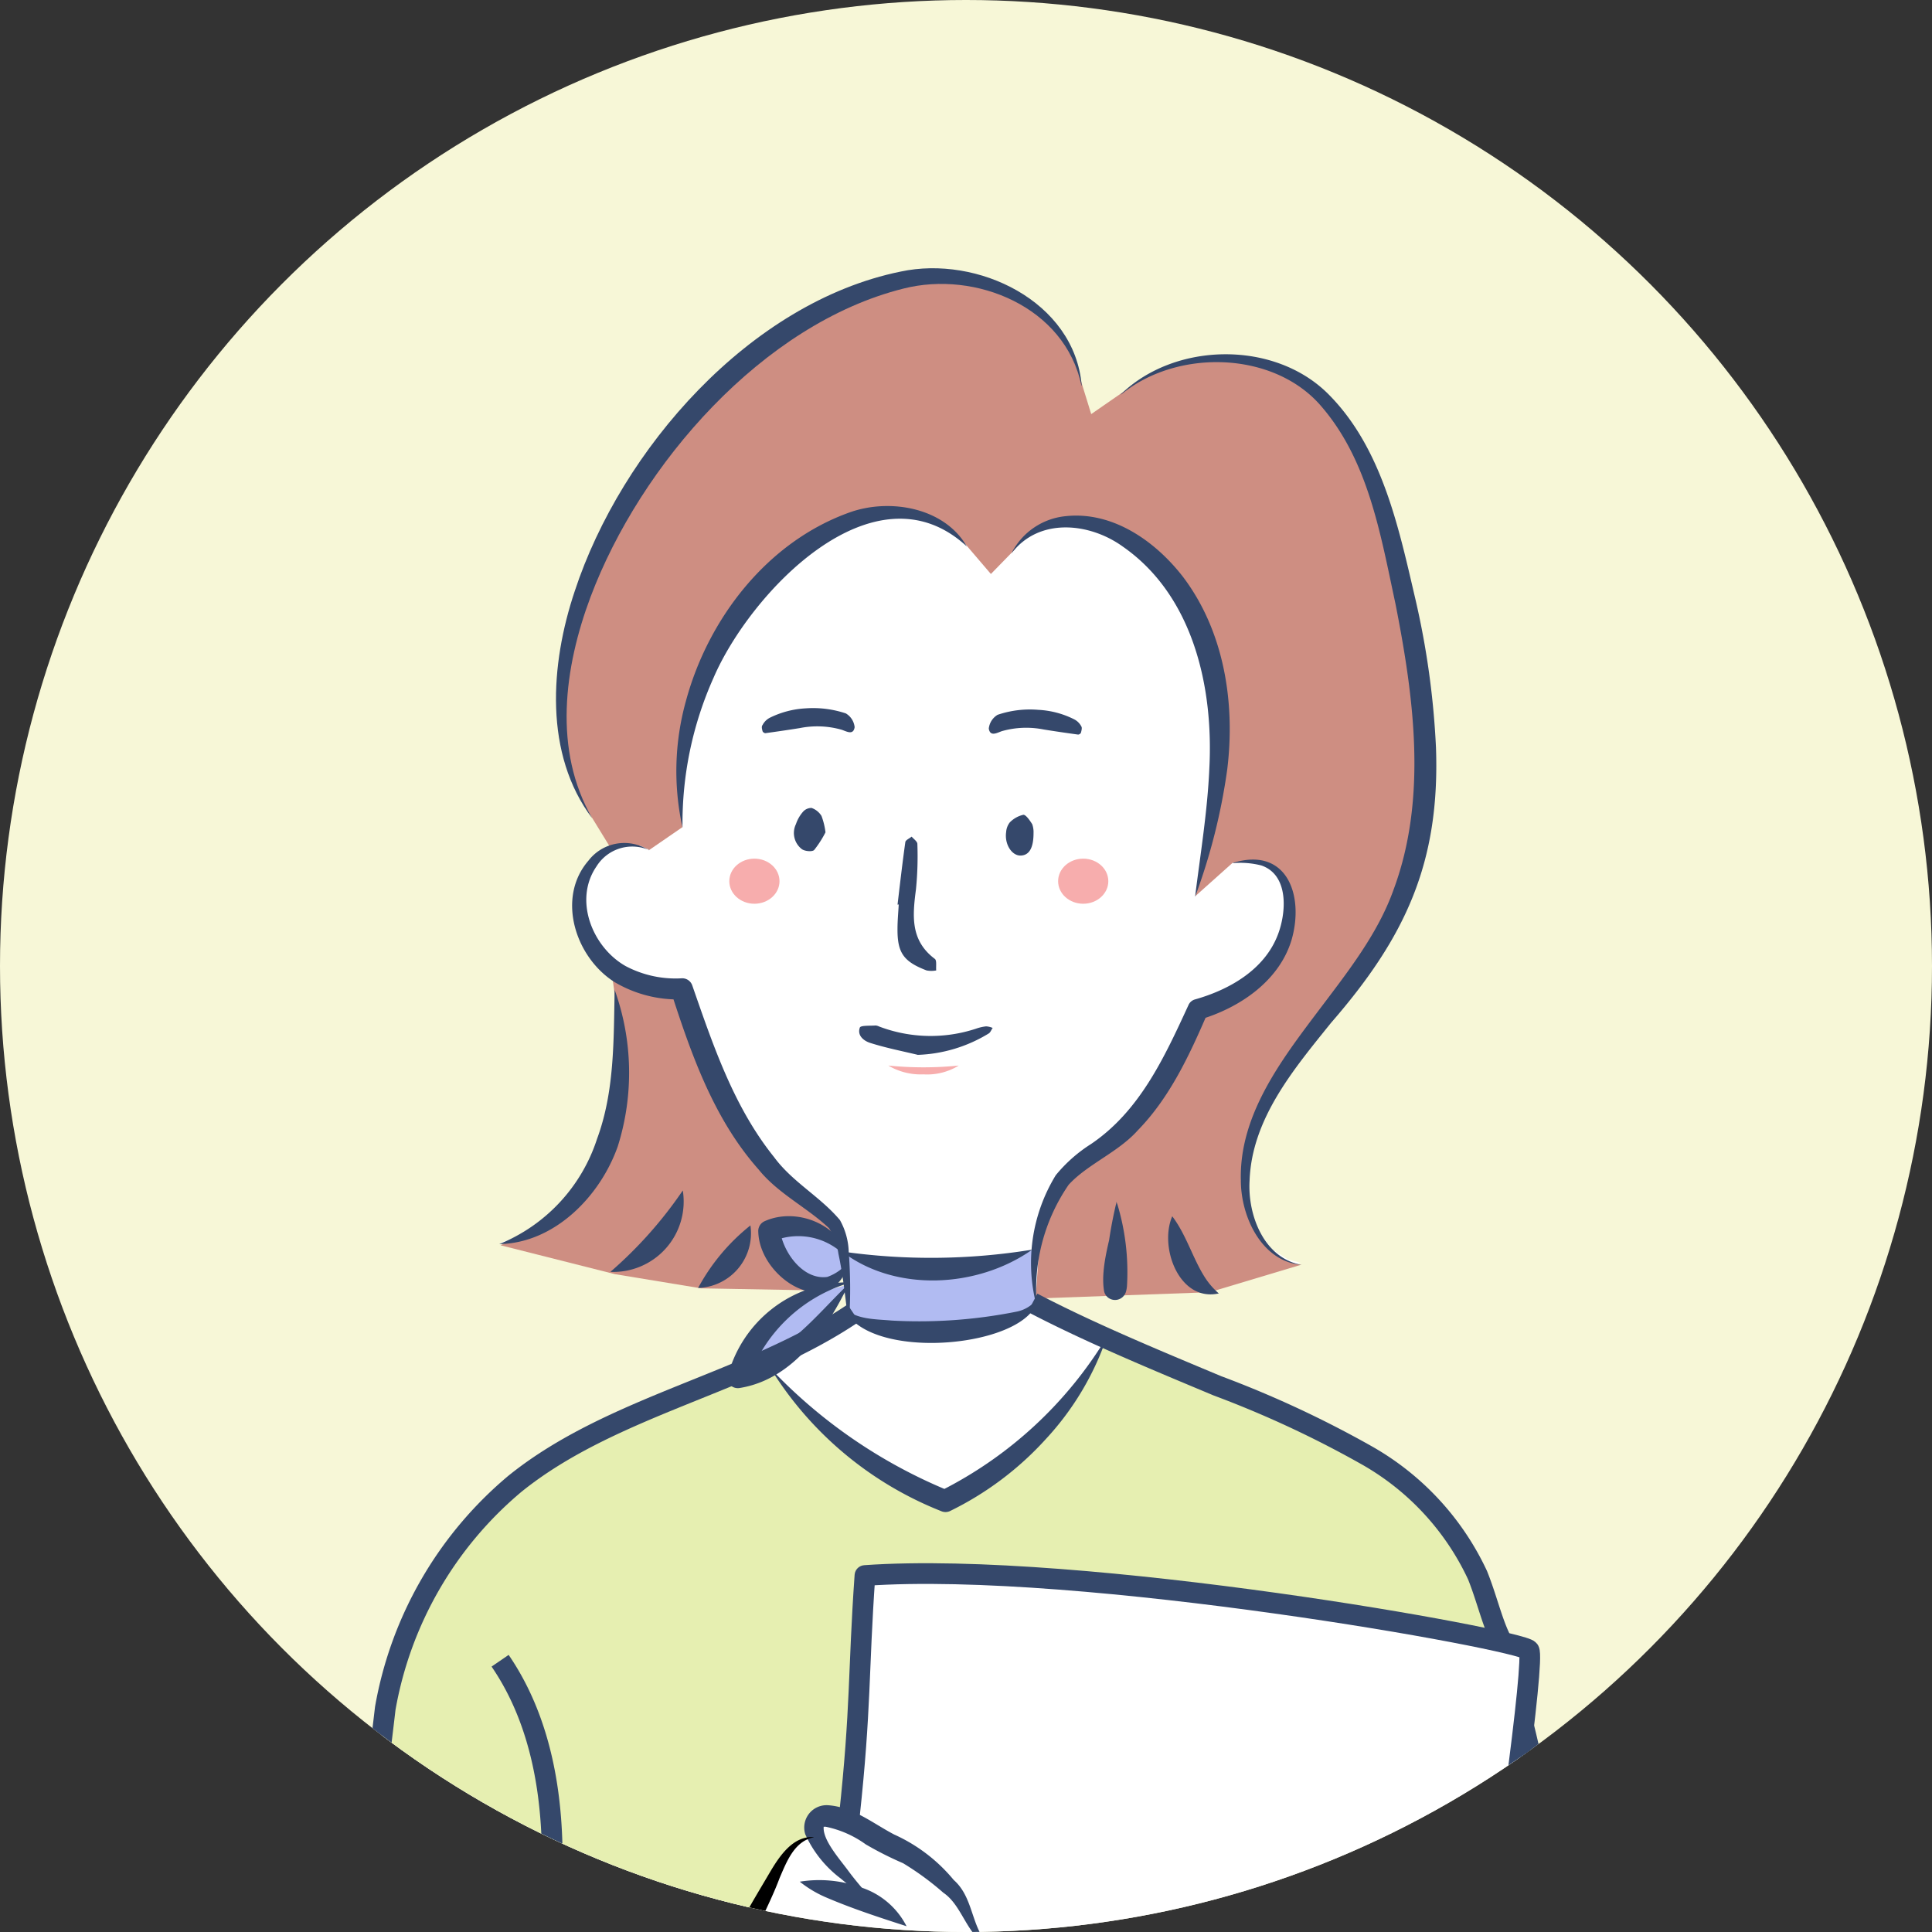 <svg id="コンポーネント_6_2" data-name="コンポーネント 6 – 2" xmlns="http://www.w3.org/2000/svg" xmlns:xlink="http://www.w3.org/1999/xlink" width="140" height="140" viewBox="0 0 140 140">
  <rect x="0" y="0" width="140" height="140" fill="#333333" stroke="none"/>
  <defs>
    <clipPath id="clip-path">
      <circle id="楕円形_9" data-name="楕円形 9" cx="70" cy="70" r="70" transform="translate(0 -0.299)" fill="#f7f7d7"/>
    </clipPath>
  </defs>
  <g id="グループ_36" data-name="グループ 36" transform="translate(-585 -1100.701)">
    <circle id="楕円形_11" data-name="楕円形 11" cx="70" cy="70" r="70" transform="translate(585 1100.701)" fill="#f7f7d7"/>
    <g id="マスクグループ_2" data-name="マスクグループ 2" transform="translate(585 1101)" clip-path="url(#clip-path)">
      <g id="グループ_21" data-name="グループ 21" transform="translate(18.585 19.139)">
        <g id="マネージャー" transform="translate(0 0)">
          <path id="パス_168" data-name="パス 168" d="M116.064,181.28l-1.232.057-2.783,1.411-3.53,4.027,4.187-1.27Z" transform="translate(-73.14 -107.464)" fill="#fff"/>
          <path id="パス_169" data-name="パス 169" d="M77.587,105.586l1.347,2.178-1.551,1.5-.74,1.8.511,3.242,1.985,3.019.153,1.395.089,7.012L77.587,132.1,74.1,135.3,70.93,136.5l8.049,2.025,6.415,1.089,8.157.121,1.481-.567,1.091-.739.134,3.369-4.972,2.815-13.41,5.458-5.987,3.9-5.425,5.974-3.517,7.8-4.921,33.139L53.55,226.74l.37,14.337,1.481,7.955,2.968,6.936.46,8.324,1.883.879.191,2.153,2.611,13.28L61.56,292.941l.274,3.2,3.906,7.305.243,34.03,2.968,31.808,6.427,33.164,5.189,17.509,1.832.561.511,9.56-8.221,9.809L61.758,456.093l-2.381,4.165.236,3.3,4.7,1.274,13.978-2.376L91.744,454.7l6.9-8.745.057-9.318-.868-3.7-1.219-14.413,8.234-3.936,2.381-1.446,4.813,1.446,1.111,12.509-1.966,14.662-.9,9.923,1.474,7.28,6.459,7.834,5.272,2.217,4.7-1.389,7.442-10.057-.83-5.414-5.01-15.108-3.045-9.484.721-10.726,5.993-.981,1.755-2.987,3.932-22.464,2.7-22.967,3.185-33.2-.938-44.711-3.447-29.215-5.693-30.273-1.723-5.949.811-1.847,3.389-.134,1.2-8.057L146,212l2.081-3.847.089-20.566-3.1-15.018.185-6.1-2.464-1.459L141.243,159l-8.661-7.828L110.14,141.164l-.383-.853,5.91-.178,6.574-.248,6.676-1.936-.9-.242-1.187-.752-1.181-1.573-.855-3.172.747-3.968,2.936-5.579,6.1-7.789,2.968-8.051L137.432,96.1,135.5,84.695l-2.936-7.318-3.632-3.548-4.028-1.567-3.274.1-1.96.541-2.457,1.1-3.459,2.548-.728-2.229-.37-1.554-1.111-2.178L108.582,67.9l-5.457-1.58-7.244,1.764-7.532,4.4L79.075,84.44l-3.089,7.586-.562,6.579.4,3.286.753,1.962Z" transform="translate(-53.256 -65.88)" fill="#fff"/>
          <path id="パス_170" data-name="パス 170" d="M143,653.727l-.7,12.172,3.357,8.125,7.915,7.187,3.8.2,5.24-3.613,5.068-8.157-2.93-13.2-2.521-4.736-1.519,11.929-2.885,4.423-5.106.485-6.881-6.147Z" transform="translate(-85.359 -278.49)" fill="#514e4c"/>
          <path id="パス_171" data-name="パス 171" d="M101.452,645.31l-6.791,7.436-8.406,6.485L79.228,662.1l-5.387-.077-2.311-3.4-6.466,8.336-2.055,2.9-.249,4.072,2.815.862,5.8.338,14.482-4.3,12.568-9.491,3.319-4.761Z" transform="translate(-56.588 -276.175)" fill="#514e4c"/>
          <path id="パス_172" data-name="パス 172" d="M84.853,317.713l-5.425,23.2-4.334,27.867-2.011,21.88-.913,29.4L75.655,458.4l5.093,27.848,6.5,24.44,10.327-.089,12.2-4.213,4.187-3.217,7.168,1.966,13.27,2.03,6.74-1.009L147,471.085l3.676-36.075,1.136-25.123-1.04-30.088L146.523,346.4l-4.474-23.565-2.03-8.719-3.651,1.34-6.4,1.73-11.578.97-12.861-3.811-7.149,2.445-7.225,1.232-3.434.115Z" transform="translate(-59.992 -156.376)" fill="#a38672"/>
          <path id="パス_173" data-name="パス 173" d="M173.953,233.41l-4,22.774-28.027-5.776-7.615-2.687.013,6.421-2.5,5.068,4.883,1.308,3.8,6,10.538,7.1,9.612,2.062,9.555-1.155,4.679-2.566,1.711-5.585-.721-17.106Z" transform="translate(-81.569 -126.575)" fill="#e6efb1"/>
          <path id="パス_174" data-name="パス 174" d="M90.327,189.377l.7,1.123,6.115,5.681,6.153,3.064,6.07-4.4,2.9-3.319,2.464-4.168,12.4,5.61,9.242,4.653,5.521,7.123,1.615,5.03-28.486-4.589L97.4,204.74l-1.5,17.182-1.155.083-1.232.811-.089.823-.5.07-.919.562-2.923,4.857-1.519,3.887.338,2.445-.1,2.068.543,1.455,5.559,2.228-1.768,19.244,39.011,5.438,2.725.4-.753,1.972L125,271.057l-9.8,1.4-8.074-1.251-8.5-2.713-7.653,2.776-6.485.938-4.206.013-2.336-.364-5.317,22.1-2.821,15.644-9.07-.651-2.119-.625-.651-8.961-4.13-11.163-.753-11.425,5.789-38.239,4.276-28.365,4.225-7.634,6.791-6.44Z" transform="translate(-53.09 -109.9)" fill="#e6efb1"/>
          <path id="パス_175" data-name="パス 175" d="M116.245,176.39l6.076,1.008,7.9-1.309-.077,3.97-2.8,1.755-5.993.389-4.723-1.27-.185-1.87-.664.862-2.911,2.872-2.815,1.149.7-2.33,2.872-2.177,2.789-.76-.153-.881-1.066.6-3.562-1.053-.677-2.483,2.713-.434Z" transform="translate(-73.697 -104.986)" fill="#b1bbf2"/>
          <path id="パス_176" data-name="パス 176" d="M88.839,145.222,89.2,147.9l.1,6.376-1.806,5.5-2.853,3.606-3.849,1.717,8.291,2.094,6.249,1.028,8.119.147L101.03,165.8l-.645-1.921,2.828.006,2.279,1.085-1.04-1.921-4.321-3.485-4.5-7.71-2.017-5.419-4.927-1.545Z" transform="translate(-63.11 -94.301)" fill="#ce8e82"/>
          <path id="パス_177" data-name="パス 177" d="M126.12,76.384l-.977-3.159-.613-1.481L123.5,70.187l-3.025-2.381-5.559-1.666-9.012,3.108-8.157,6.485-6.1,8.317-3.5,9.287-.389,5.9.683,3.07.466,1.538L89.56,105l1.743,2.84,1.091-.287,1.028.1.677.313,2.394-1.647-.2-2.253.243-4.3,2.432-6.523,6.383-7.442,4.372-2.042,4.442-.038,2.291,1.449,2.394,2.8,1.538-1.577,1.264-1.43,2.942-.657,3.491.549,3.766,3.242,3.332,6.4.057,9.81-1.577,7.008,2.713-2.425,1.947-.147,1.494.919.5,1.947-.243,2.521-1.825,3.345L133.99,119.7l-4.283,7.366-5.074,4.111-2.17,3.862-.37,5.432,12.6-.453,6.632-1.991-.3-.045-.536-.147-.677-.326-1.123-1.04-.945-1.634-.294-2.208.14-3.281,1.762-4.238,7.608-10.289,2.719-7.806.74-5.2L148.447,87.35l-2.208-6.989-2.521-4.385-3.951-2.962-3.268-.543-2.789-.089-2.451.728-1.411.7-.926.632Z" transform="translate(-65.631 -65.815)" fill="#ce8e82"/>
          <path id="パス_178" data-name="パス 178" d="M121.81,95.558c-6.7-6.21-15.714,3.37-18.357,9.517a25.767,25.767,0,0,0-2.247,10.851,18.957,18.957,0,0,1,.243-9.159c1.615-5.987,5.9-11.566,11.9-13.691,2.917-1.028,6.849-.332,8.464,2.489Z" transform="translate(-70.333 -75.395)" fill="#35486b"/>
          <path id="パス_179" data-name="パス 179" d="M138.84,96.4a4.934,4.934,0,0,1,3.932-2.649c3.408-.357,6.5,1.838,8.489,4.417,2.981,3.951,3.785,9.14,3.191,13.946a43.722,43.722,0,0,1-2.33,9.229c.389-3.128.9-6.223,1.034-9.306.313-5.923-1.187-12.542-6.268-16.078-2.394-1.73-6.051-2.132-8.049.466Z" transform="translate(-84.108 -75.788)" fill="#35486b"/>
          <path id="パス_180" data-name="パス 180" d="M173.278,231.74a111.158,111.158,0,0,1,2.949,33.605c-.223,2.994-.926,6.491-3.415,7.206a28.231,28.231,0,0,1-20.553.887,28.589,28.589,0,0,1-15.651-13.4,22.908,22.908,0,0,0-5.189-1.506,14.387,14.387,0,0,0,2.866-11.266,30.779,30.779,0,0,1,6.753,2.291,163.25,163.25,0,0,1,31.186,7.091" transform="translate(-81.424 -125.969)" fill="none" stroke="#35486b" stroke-linejoin="round" stroke-width="1.5"/>
          <path id="パス_181" data-name="パス 181" d="M141.2,183.35c4.136,2.17,9.1,4.219,13.4,6.019a76.212,76.212,0,0,1,10.851,5.055,19.405,19.405,0,0,1,7.991,8.661c.638,1.583,1.034,3.3,1.64,4.557" transform="translate(-84.961 -108.383)" fill="none" stroke="#35486b" stroke-linejoin="round" stroke-width="1.5"/>
          <path id="パス_182" data-name="パス 182" d="M155.631,133.011c3.945-1.225,5.208,2.362,4.27,5.585-.9,2.974-3.747,4.889-6.574,5.744l.479-.421c-1.277,2.962-2.719,6.089-5.049,8.47-1.417,1.589-3.657,2.457-5.01,3.945a13.4,13.4,0,0,0-2.291,8.878,12.179,12.179,0,0,1,1.36-9.574,10.69,10.69,0,0,1,2.553-2.259c3.536-2.394,5.31-6.262,7.059-10.059a.728.728,0,0,1,.479-.421c2.5-.708,5.01-2.145,5.987-4.647.638-1.621.836-4.372-1.181-5.061a6.132,6.132,0,0,0-2.062-.166Z" transform="translate(-84.897 -89.915)" fill="#35486b"/>
          <path id="パス_183" data-name="パス 183" d="M96.469,184.62c-7.493,5.068-17.476,6.683-24.516,12.363a27.4,27.4,0,0,0-9.4,16.276Q60.3,232.523,56.807,251.6c-1.449,7.908-3.07,15.829-3.325,23.872s.957,16.3,4.71,23.195a28.18,28.18,0,0,0,.715,8.891,29.245,29.245,0,0,0,11.278,1.13" transform="translate(-53.22 -108.905)" fill="none" stroke="#35486b" stroke-linejoin="round" stroke-width="1.5"/>
          <path id="パス_184" data-name="パス 184" d="M94.527,131.395a3.051,3.051,0,0,0-3.83,1.168c-1.691,2.451-.287,5.879,2.113,7.232a7.749,7.749,0,0,0,4.091.881.766.766,0,0,1,.734.523c1.519,4.366,3.013,8.815,5.93,12.44,1.328,1.806,3.338,2.853,4.768,4.557a5.023,5.023,0,0,1,.638,2.323,34.712,34.712,0,0,1,0,5.342c-.211-1.755-.383-3.511-.747-5.227a4.723,4.723,0,0,0-.677-1.845c-1.589-1.506-3.689-2.5-5.106-4.257-3.236-3.645-4.864-8.3-6.338-12.849l.734.523a9.012,9.012,0,0,1-4.819-1.245c-2.853-1.787-4.245-6.1-1.915-8.8a3.276,3.276,0,0,1,4.372-.772Z" transform="translate(-66.054 -89.224)" fill="#35486b"/>
          <path id="パス_185" data-name="パス 185" d="M80.75,224.12c3.14,4.583,3.957,10.391,3.747,15.957s-1.334,11.029-1.7,16.6a60.432,60.432,0,0,0,5.023,28.276h-.351" transform="translate(-63.095 -123.214)" fill="none" stroke="#35486b" stroke-linejoin="round" stroke-width="1.5"/>
          <path id="パス_186" data-name="パス 186" d="M91.92,316.49c3.466.766,7.021,0,10.417-.638a49.48,49.48,0,0,0,9.912-3.287.7.7,0,0,1,.574,0,53.2,53.2,0,0,0,17.036,3.868c5.8.089,11.617-1.857,17.17-3.511l-.07.058a11.331,11.331,0,0,0,.945-1.96,7.66,7.66,0,0,1-.772,2.157c-5.515,2.342-11.183,4.615-17.31,4.7a46.911,46.911,0,0,1-17.553-3.944h.581c-5.713,2.381-14.968,4.647-20.929,2.591Z" transform="translate(-67.136 -154.733)"/>
          <path id="パス_187" data-name="パス 187" d="M125.164,74.126c-1.174-5.681-7.659-8.355-12.893-7.021C102.059,69.658,93.206,79.87,89.6,89.444c-1.915,5.106-2.732,11.112.128,16.059-3.517-4.666-3.051-11.176-1.277-16.468C91.827,78.76,101.139,68.1,112.067,65.873c5.566-1.2,12.6,2.138,13.123,8.259Z" transform="translate(-65.39 -65.631)" fill="#35486b"/>
          <path id="パス_188" data-name="パス 188" d="M89,147.486a17.751,17.751,0,0,1,.243,11.374c-1.277,3.632-4.589,7.021-8.591,7.091a12.338,12.338,0,0,0,7.085-7.621c1.277-3.447,1.2-7.161,1.277-10.851Z" transform="translate(-63.059 -95.237)" fill="#35486b"/>
          <path id="パス_189" data-name="パス 189" d="M151.24,78.29c3.906-3.791,11.119-3.925,15.031,0s5.106,9.734,6.313,14.9a59.79,59.79,0,0,1,1.481,10.717c.294,8.349-2.221,13.742-7.608,19.94-2.7,3.357-5.744,6.951-5.9,11.438-.147,2.5,1.047,5.63,3.785,6.1-2.911-.236-4.411-3.485-4.417-6.108-.134-4.685,2.872-8.661,5.547-12.21,2.145-2.847,4.366-5.63,5.521-8.878,2.457-6.619,1.474-13.914.134-20.718-1.1-5.106-1.985-10.538-5.559-14.514-3.511-3.83-10.372-3.913-14.323-.638Z" transform="translate(-88.593 -69.163)" fill="#35486b"/>
          <path id="パス_190" data-name="パス 190" d="M150.2,171.642c-.115,2.4.638,3.881.606,6.019a.4.4,0,0,0-.064-.153.785.785,0,0,0-1.4.109,30.951,30.951,0,0,1,.849-6.006Zm0,0a16.991,16.991,0,0,1,.747,6.006,1.948,1.948,0,0,1-.1.549.823.823,0,0,1-1.277.357.8.8,0,0,1-.294-.517c-.313-2,.779-4.653.938-6.383Z" transform="translate(-87.863 -103.966)" fill="#35486b"/>
          <path id="パス_191" data-name="パス 191" d="M156.883,173.25c1,1.315,1.462,2.962,2.3,4.321a5.348,5.348,0,0,0,1.079,1.277c-2.866.638-4.34-3.345-3.376-5.585Z" transform="translate(-90.528 -104.559)" fill="#35486b"/>
          <path id="パス_192" data-name="パス 192" d="M98.517,170.33a5.1,5.1,0,0,1-5.247,5.9A30.4,30.4,0,0,0,98.517,170.33Z" transform="translate(-67.624 -103.503)" fill="#35486b"/>
          <path id="パス_193" data-name="パス 193" d="M107.021,174.3a3.964,3.964,0,0,1-3.791,4.532,14.681,14.681,0,0,1,3.791-4.532Z" transform="translate(-71.227 -104.939)" fill="#35486b"/>
          <path id="パス_194" data-name="パス 194" d="M119.56,177.184a45.6,45.6,0,0,0,13.787-.134C129.428,179.82,123.453,180.178,119.56,177.184Z" transform="translate(-77.134 -105.934)" fill="#35486b"/>
          <path id="パス_195" data-name="パス 195" d="M85.337,319.92A343.162,343.162,0,0,0,87.59,513.037" transform="translate(-60.138 -158.474)" fill="none" stroke="#35486b" stroke-linejoin="round" stroke-width="1.5"/>
          <path id="パス_196" data-name="パス 196" d="M111.44,373.73c4.257,1.411,7.251,5.406,8.623,9.676s1.372,8.84,1.36,13.321c-.109,42.892-.217,85.778.115,128.638a37.256,37.256,0,0,1-26.648,6.83" transform="translate(-68.21 -177.938)" fill="none" stroke="#35486b" stroke-linejoin="round" stroke-width="1.5"/>
          <path id="パス_197" data-name="パス 197" d="M163.441,314.62c24.72,84.891,1.723,189.351,1.608,189.817-.46,1.845-2.042,2.553-3.74,2.681a51.5,51.5,0,0,1-24.159-4.059" transform="translate(-83.496 -156.557)" fill="none" stroke="#35486b" stroke-linejoin="round" stroke-width="1.5"/>
          <path id="パス_198" data-name="パス 198" d="M119.8,183.347c.964.823,2.253.772,3.44.881a35.933,35.933,0,0,0,9.025-.638,2.5,2.5,0,0,0,1.506-.9,1.506,1.506,0,0,1-.4.926c-2.3,2.732-11.923,3.306-13.576-.249Z" transform="translate(-77.221 -107.974)" fill="#35486b"/>
          <path id="パス_199" data-name="パス 199" d="M111.44,189.506a37.225,37.225,0,0,0,12.957,8.885h-.638a29.584,29.584,0,0,0,12.057-11.151,20.679,20.679,0,0,1-4.4,7.372,22.979,22.979,0,0,1-6.97,5.24.773.773,0,0,1-.638,0,25.64,25.64,0,0,1-12.37-10.359Z" transform="translate(-74.197 -109.79)" fill="#35486b"/>
          <path id="パス_200" data-name="パス 200" d="M116.652,176.466a4.743,4.743,0,0,0-5.476-1.423l.453-.8c.2,1.577,1.647,3.651,3.428,3.408a3.345,3.345,0,0,0,1.6-1.187Zm0,0c-1.111,4.583-6.491,1.443-6.593-2.081a.779.779,0,0,1,.46-.772C112.905,172.541,116.129,173.932,116.652,176.466Z" transform="translate(-73.696 -104.558)" fill="#35486b"/>
          <path id="パス_201" data-name="パス 201" d="M115.369,181.048a11.119,11.119,0,0,0-7.34,7.072l-.932-1.015c3.581-.594,5.8-3.67,8.3-6.057Zm0,0c-1.57,3.313-4.04,6.97-7.908,7.608a.8.8,0,0,1-.951-.638A9.108,9.108,0,0,1,115.395,181Z" transform="translate(-72.413 -107.52)" fill="#35486b"/>
          <path id="パス_202" data-name="パス 202" d="M121,620.6l1.123,12.944c.479,5.476,1.494,9.223.562,14.642" transform="translate(-77.655 -267.237)" fill="none" stroke="#35486b" stroke-linejoin="round" stroke-width="1.5"/>
          <path id="パス_203" data-name="パス 203" d="M85.722,623.48a40.365,40.365,0,0,1,.326,8.629l-19.71,24.567c-2.234,2.776-4.608,6.115-3.651,9.3,1.4,1.194,3.4,1.321,5.24,1.277a42.81,42.81,0,0,0,33.592-18.3" transform="translate(-56.482 -268.279)" fill="none" stroke="#35486b" stroke-linejoin="round" stroke-width="1.5"/>
          <path id="パス_204" data-name="パス 204" d="M106.195,644.54A46.909,46.909,0,0,1,95.459,655.9c-3.957,3.159-8.432,6.242-13.493,6.345a5.892,5.892,0,0,1-4.015-1.162,2.917,2.917,0,0,1-.638-3.83" transform="translate(-61.682 -275.896)" fill="none" stroke="#35486b" stroke-linejoin="round" stroke-width="1.5"/>
          <path id="パス_205" data-name="パス 205" d="M143.858,613.07c.887,6.9,1.762,13.966.268,20.763a71.1,71.1,0,0,0-1.717,16c.191,7.481,4.193,12.44,10,16.538,2.815,1.985,5.106,1.589,7.506-.345a28.564,28.564,0,0,0,5.566-6.281,11.832,11.832,0,0,0,1.7-3.147,9.357,9.357,0,0,0-.089-5.285c-.983-6.159-3.83-11.84-5.923-17.706s-3.491-12.383-1.506-18.293" transform="translate(-85.398 -264.513)" fill="none" stroke="#35486b" stroke-linejoin="round" stroke-width="1.5"/>
          <path id="パス_206" data-name="パス 206" d="M144.5,648.99c0,4.264.223,8.891,2.617,12.421,8.3,12.236,14.91,3.67,15.37-2.636a52.207,52.207,0,0,0,0-10.615" transform="translate(-86.155 -277.206)" fill="none" stroke="#35486b" stroke-linejoin="round" stroke-width="1.5"/>
          <path id="パス_207" data-name="パス 207" d="M128.684,250.751c-1.634-.753-1.915-2.955-3.325-3.906a20.421,20.421,0,0,0-2.917-2.138,24.96,24.96,0,0,1-2.706-1.366,7.512,7.512,0,0,0-2.9-1.277h-.147c-.089.951,1.149,2.33,1.781,3.191s1.277,1.545,1.915,2.355a22.724,22.724,0,0,1-2.477-1.806,8.3,8.3,0,0,1-2.553-3.191,1.621,1.621,0,0,1,1.685-2.106c1.813.14,3.23,1.321,4.755,2.119a11.987,11.987,0,0,1,4.321,3.3c1.455,1.277,1.238,3.434,2.553,4.742Z" transform="translate(-75.586 -129.129)" fill="#35486b"/>
          <path id="パス_208" data-name="パス 208" d="M122.538,252.372c-1.979-.638-3.945-1.277-5.853-2.094a8.246,8.246,0,0,1-1.915-1.143,8.839,8.839,0,0,1,4.353.389,5.655,5.655,0,0,1,3.389,2.847Z" transform="translate(-75.401 -132.219)" fill="#35486b"/>
          <path id="パス_209" data-name="パス 209" d="M112.406,244.161c-1.4.287-1.953,1.768-2.464,2.949-.772,2.094-2.157,4.4-2.694,6.466-.051.842.638,1.608.447,2.553-.051.574-.5.945-.638,1.411-.121,3.191,12.293,4.353,14.948,4.985-4.162.166-8.476.217-12.5-1.149-1.423-.511-3.191-1.091-3.83-2.642a2.5,2.5,0,0,1,.089-2.183,3.745,3.745,0,0,0,.377-.67c0-.734-.568-1.653-.364-2.5a10.212,10.212,0,0,1,1.366-3.045c.638-1.206,1.366-2.4,2.068-3.594s1.679-2.681,3.191-2.6Z" transform="translate(-72.035 -130.458)"/>
          <path id="パス_210" data-name="パス 210" d="M120.39,231.8c.862-7.985.638-10.4,1.136-17.489,15.676-1.111,47.6,4.653,48.12,5.413.44.638-1.794,17-3.83,29.252" transform="translate(-77.434 -119.581)" fill="none" stroke="#35486b" stroke-linejoin="round" stroke-width="1.5"/>
          <path id="パス_211" data-name="パス 211" d="M116.062,271.76c-.44,5.847-1.1,13.557-2.062,19.3,14.725,3.191,45.03,5.744,45.247,5.744a53.811,53.811,0,0,0,1.1-7.768" transform="translate(-75.123 -140.491)" fill="none" stroke="#35486b" stroke-linejoin="round" stroke-width="1.5"/>
          <path id="パス_212" data-name="パス 212" d="M64.643,377.91c1.13,5.272,2.387,10.5,3.645,15.727a79.276,79.276,0,0,1-1.455,9.4,14.018,14.018,0,0,0-.421,5.942c.677,3.032,2.553,5.611,3.83,8.464-1.213-1.717-2.553-3.338-3.632-5.2-2.732-4.091-1.481-8.227-.708-12.587.319-2.055.638-4.117.874-6.185v.262A83.353,83.353,0,0,1,64.63,377.91Z" transform="translate(-57.264 -179.06)"/>
          <path id="パス_213" data-name="パス 213" d="M70.741,413.48a13.4,13.4,0,0,1,1.564,7.276A6.785,6.785,0,0,1,70.741,413.48Z" transform="translate(-59.31 -191.938)"/>
          <path id="パス_214" data-name="パス 214" d="M125.866,135.088c.179-1.506.351-3.013.562-4.513,0-.16.3-.281.46-.415.147.172.415.351.415.53a24.346,24.346,0,0,1-.1,3.274c-.249,1.915-.428,3.708,1.366,5.055.153.115.07.549.1.836a1.844,1.844,0,0,1-.7,0c-1.666-.638-2.119-1.277-2.106-3.013,0-.594.057-1.181.089-1.768Z" transform="translate(-79.412 -88.972)" fill="#35486b"/>
          <path id="パス_215" data-name="パス 215" d="M125.75,153.725c-1.143-.274-2.3-.5-3.415-.855-.466-.14-.983-.53-.772-1.117.064-.172.747-.121,1.143-.153a.7.7,0,0,1,.243.07,10.506,10.506,0,0,0,7.021.166,3.287,3.287,0,0,1,.74-.172,1.379,1.379,0,0,1,.479.115c-.1.134-.16.326-.287.4a10.525,10.525,0,0,1-5.151,1.551Z" transform="translate(-77.841 -96.728)" fill="#35486b"/>
          <path id="パス_216" data-name="パス 216" d="M116.393,128.668a7.519,7.519,0,0,1-.817,1.277c-.134.147-.677.1-.894-.057a1.474,1.474,0,0,1-.428-1.819,2.6,2.6,0,0,1,.491-.868.817.817,0,0,1,.638-.3,1.379,1.379,0,0,1,.721.581A5.106,5.106,0,0,1,116.393,128.668Z" transform="translate(-75.16 -87.793)" fill="#35486b"/>
          <path id="パス_217" data-name="パス 217" d="M140.175,128.991c0,1.079-.306,1.621-.932,1.64s-1.181-.8-1.053-1.7a1.277,1.277,0,0,1,.262-.7,1.985,1.985,0,0,1,.989-.555c.185,0,.466.408.638.683A1.692,1.692,0,0,1,140.175,128.991Z" transform="translate(-83.866 -88.072)" fill="#35486b"/>
          <ellipse id="楕円形_3" data-name="楕円形 3" cx="1.819" cy="1.634" rx="1.819" ry="1.634" transform="translate(34.263 42.783)" fill="#f7adad"/>
          <ellipse id="楕円形_4" data-name="楕円形 4" cx="1.819" cy="1.634" rx="1.819" ry="1.634" transform="translate(58.09 42.783)" fill="#f7adad"/>
          <path id="パス_218" data-name="パス 218" d="M124.82,156.15a25.438,25.438,0,0,0,5.106,0,4.359,4.359,0,0,1-2.553.638A4.608,4.608,0,0,1,124.82,156.15Z" transform="translate(-79.036 -98.374)" fill="#f7adad"/>
          <path id="パス_219" data-name="パス 219" d="M116.55,115.953a1.315,1.315,0,0,1,.638,1c-.1.638-.638.268-.983.172a6.466,6.466,0,0,0-2.987-.109c-.83.134-1.666.255-2.5.37a.262.262,0,0,1-.2-.134c-.038-.147-.1-.351,0-.46a1.219,1.219,0,0,1,.523-.523,6.658,6.658,0,0,1,2.611-.683A7.487,7.487,0,0,1,116.55,115.953Z" transform="translate(-73.843 -83.695)" fill="#35486b"/>
          <path id="パス_220" data-name="パス 220" d="M136.868,116.11a1.327,1.327,0,0,0-.638,1c.108.638.638.274.989.172a6.466,6.466,0,0,1,2.987-.109c.83.134,1.66.255,2.5.37a.262.262,0,0,0,.2-.128c.038-.153.1-.357.032-.46a1.193,1.193,0,0,0-.53-.523,6.479,6.479,0,0,0-2.6-.683A7.263,7.263,0,0,0,136.868,116.11Z" transform="translate(-83.164 -83.75)" fill="#35486b"/>
        </g>
      </g>
    </g>
  </g>
</svg>
